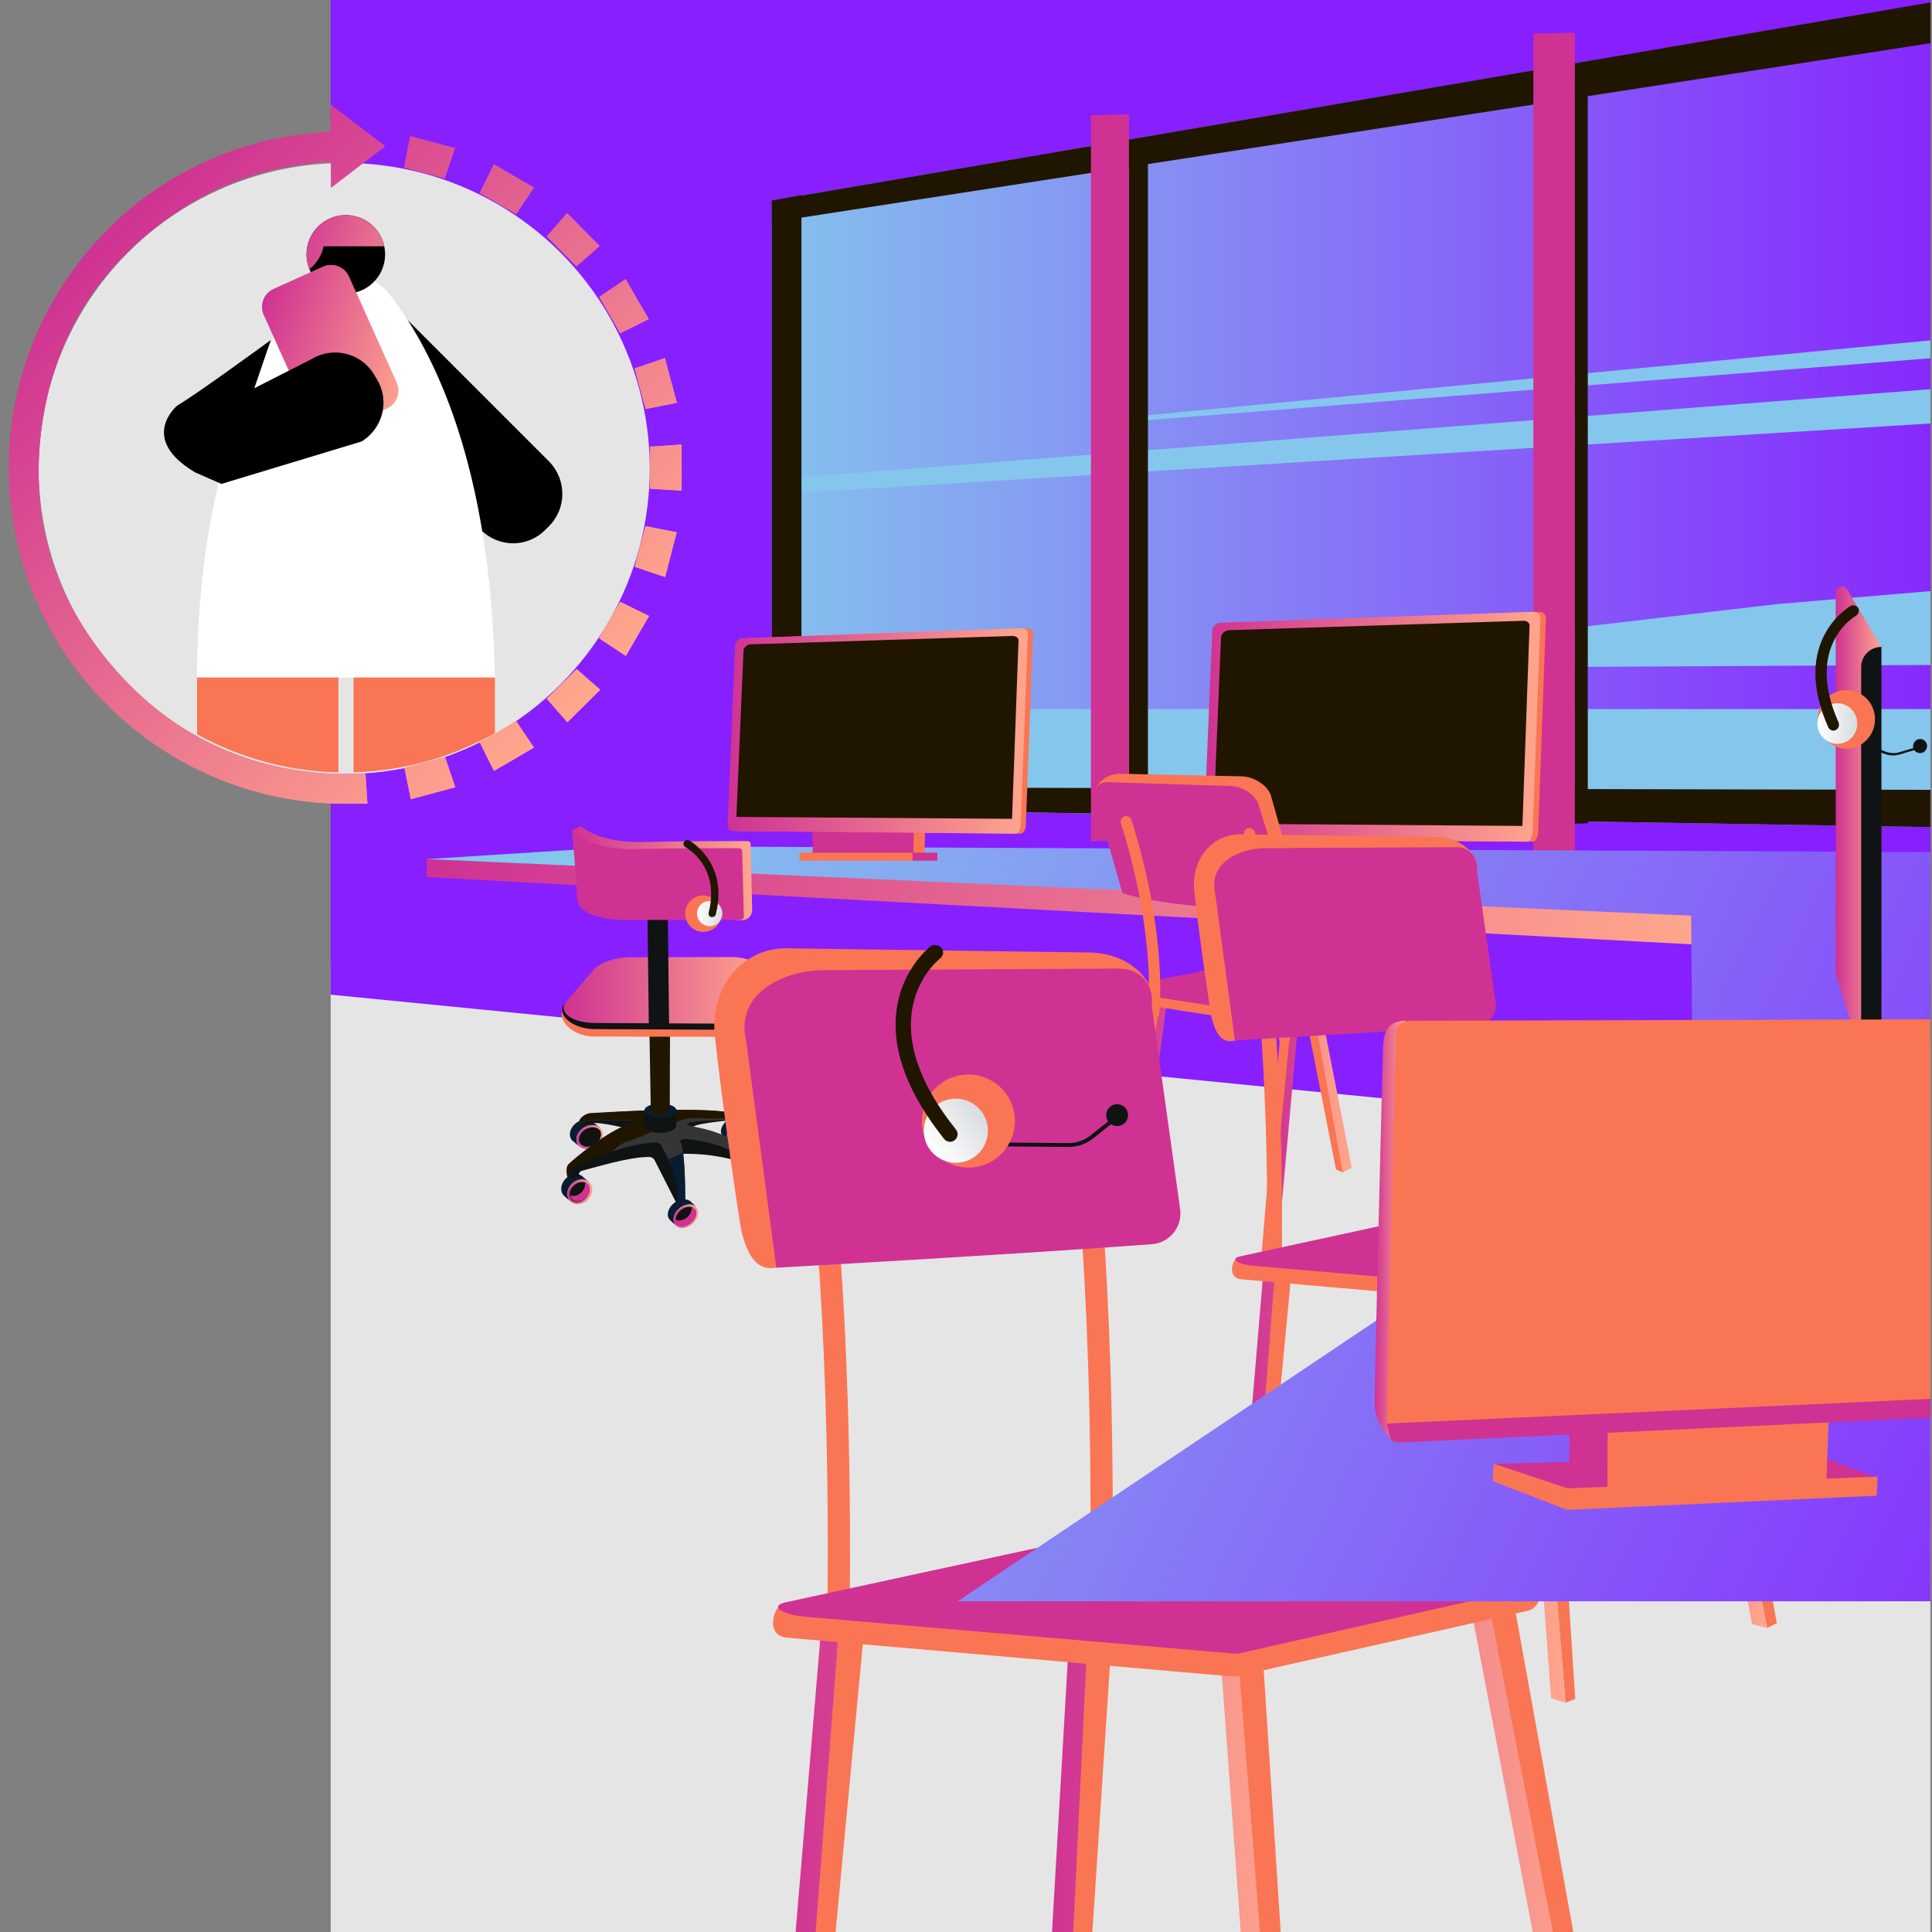 <?xml version="1.0" encoding="utf-8"?>
<!-- Generator: Adobe Illustrator 25.2.0, SVG Export Plug-In . SVG Version: 6.00 Build 0)  -->
<svg version="1.1" id="Layer_1" xmlns="http://www.w3.org/2000/svg" xmlns:xlink="http://www.w3.org/1999/xlink" x="0px" y="0px"
	 viewBox="0 0 600 600" style="enable-background:new 0 0 600 600;" xml:space="preserve">
<rect x="0" y="0" width="600" height="600" fill="#808080" stroke="none"/>
<style type="text/css">
	.st0{clip-path:url(#SVGID_2_);}
	.st1{fill:#E5E5E5;}
	.st2{fill:#871FFF;}
	.st3{fill:url(#SVGID_3_);}
	.st4{fill:#85C6ED;}
	.st5{fill:#201600;}
	.st6{fill:#CF3293;}
	.st7{fill:url(#SVGID_4_);}
	.st8{fill:url(#SVGID_5_);}
	.st9{fill:#FA7554;}
	.st10{fill:url(#SVGID_6_);}
	.st11{fill:url(#SVGID_7_);}
	.st12{fill:#081D32;}
	.st13{fill:url(#SVGID_8_);}
	.st14{fill:url(#SVGID_9_);}
	.st15{enable-background:new    ;}
	.st16{fill:url(#SVGID_10_);}
	.st17{fill:#0F1314;}
	.st18{fill:url(#SVGID_11_);}
	.st19{fill:url(#SVGID_12_);}
	.st20{fill:url(#SVGID_13_);}
	.st21{fill:#353535;}
	.st22{fill:url(#SVGID_14_);}
	.st23{fill:url(#SVGID_15_);}
	.st24{fill:url(#SVGID_16_);}
	.st25{fill:url(#SVGID_17_);}
	.st26{fill:url(#SVGID_18_);}
	.st27{fill:url(#SVGID_19_);}
	.st28{fill:url(#SVGID_20_);}
	.st29{fill:url(#SVGID_21_);}
	.st30{fill:url(#SVGID_22_);}
	.st31{fill:url(#SVGID_23_);}
	.st32{fill:url(#SVGID_24_);}
	.st33{fill:url(#SVGID_25_);}
	.st34{fill:url(#SVGID_26_);}
	.st35{fill:url(#SVGID_27_);}
	.st36{fill:url(#SVGID_28_);}
	.st37{fill:url(#SVGID_29_);}
	.st38{fill:url(#SVGID_30_);}
	.st39{fill:url(#SVGID_31_);}
	.st40{fill:url(#SVGID_32_);}
	.st41{fill:url(#SVGID_33_);}
	.st42{fill:url(#SVGID_34_);}
	.st43{fill:url(#SVGID_35_);}
	.st44{fill:url(#SVGID_36_);}
	.st45{fill:url(#SVGID_37_);}
	.st46{fill:url(#SVGID_38_);}
	.st47{fill:url(#SVGID_39_);}
	.st48{clip-path:url(#SVGID_41_);}
	.st49{fill:#FFFFFF;}
	.st50{fill:url(#SVGID_42_);}
</style>
<g>
	<defs>
		<rect id="SVGID_1_" y="-0.1" width="599.5" height="600.1"/>
	</defs>
	<clipPath id="SVGID_2_">
		<use xlink:href="#SVGID_1_"  style="overflow:visible;"/>
	</clipPath>
	<g class="st0">
		<rect x="102.7" y="299.2" class="st1" width="496.8" height="300.8"/>
		<polygon class="st2" points="102.7,308.9 604.9,358.4 604.9,-0.1 102.7,0 		"/>
		<linearGradient id="SVGID_3_" gradientUnits="userSpaceOnUse" x1="623.139" y1="128.666" x2="226.734" y2="128.666">
			<stop  offset="8.011200e-04" style="stop-color:#871FFF"/>
			<stop  offset="1" style="stop-color:#85C6ED"/>
		</linearGradient>
		<polygon class="st3" points="239.7,251 601.6,256.9 601.6,0.4 239.7,62.3 		"/>
		<polygon class="st4" points="239.7,251 601.6,256.9 601.6,220.2 239.7,220.2 		"/>
		<polygon class="st4" points="248.9,153 601.6,131.4 601.6,120.7 248.9,148.2 		"/>
		<polygon class="st4" points="349.7,131 601.6,111.1 601.6,105.5 349.7,129.6 		"/>
		<polygon class="st4" points="380,207.7 601.6,206.5 601.6,183.4 551.9,187.6 		"/>
		<polygon class="st5" points="239.7,251 601.6,256.9 601.6,245.3 239.7,244.5 		"/>
		<polygon class="st5" points="239.7,69 601.6,13.1 601.6,0.4 239.7,62.3 		"/>
		<polygon class="st6" points="476.2,270 489.1,269.6 489.1,10.2 476.2,10.4 		"/>
		<polygon class="st5" points="489.1,255.8 493.1,255.7 493.1,25.4 489.1,25.5 		"/>
		<polygon class="st5" points="350.6,250.3 356.5,250.1 356.5,45.8 350.6,46.9 		"/>
		<polygon class="st5" points="239.7,247.3 248.9,246.8 248.9,60.6 239.7,62.3 		"/>
		<polygon class="st6" points="338.8,261.3 350.6,261 350.6,35.5 338.8,35.8 		"/>
		<linearGradient id="SVGID_4_" gradientUnits="userSpaceOnUse" x1="132.459" y1="280.022" x2="525.941" y2="280.022">
			<stop  offset="0" style="stop-color:#CF3293"/>
			<stop  offset="0.998" style="stop-color:#FFA68C"/>
		</linearGradient>
		<polygon class="st7" points="132.5,272.4 525.9,293.3 525.9,283.7 132.5,266.8 		"/>
		<linearGradient id="SVGID_5_" gradientUnits="userSpaceOnUse" x1="717.955" y1="440.343" x2="214.335" y2="199.262">
			<stop  offset="8.011200e-04" style="stop-color:#871FFF"/>
			<stop  offset="1" style="stop-color:#85C6ED"/>
		</linearGradient>
		<polygon class="st8" points="132.5,266.8 525.9,284.4 573.4,264.5 195.4,262.8 		"/>
		<g>
			<path class="st9" d="M318.7,195.1l-86.5,3.1c-1.1,0-2.3,1.1-2.3,2.1l-2.3,55c0,0-0.5,2.8,1.9,2.8l87.2,0.8c2,0,1.9-3,1.9-3
				l2.2-59C320.9,195.8,320,195,318.7,195.1z"/>
			<g>
				<path class="st9" d="M286.7,246l-30.3,1.4c-0.4,0-0.7,0.4-0.7,0.7l27.8,18.4l3.6-0.4l0.5-19.6C287.5,246.2,287.2,246,286.7,246z
					"/>
			</g>
			<g>
				<path class="st6" d="M283.1,245.9l-30.2,1.4c-0.4,0-0.7,0.4-0.7,0.7l0.2,17.8l31.2,0.7l0.5-20.1
					C283.9,246.1,283.6,245.9,283.1,245.9z"/>
			</g>
			<linearGradient id="SVGID_6_" gradientUnits="userSpaceOnUse" x1="225.977" y1="226.954" x2="319.24" y2="226.954">
				<stop  offset="0" style="stop-color:#CF3293"/>
				<stop  offset="0.998" style="stop-color:#FFA68C"/>
			</linearGradient>
			<path class="st10" d="M317.1,195.1l-86.5,3.1c-1.1,0-2.3,1.1-2.3,2.1l-2.3,55c0,0-0.5,2.8,1.9,2.8l87.2,0.8c2,0,1.9-3,1.9-3
				l2.2-59C319.3,195.8,318.4,195,317.1,195.1z"/>
			<g>
				<path class="st5" d="M314.4,197.5l-81.3,2.6c-1.1,0-2.2,1-2.2,2l-2.2,51.6l85.6,0.6l2-55.1C316.5,198.2,315.6,197.5,314.4,197.5
					z"/>
			</g>
			<rect x="283.4" y="264.8" class="st6" width="7.7" height="2.5"/>
			<rect x="248.3" y="264.8" class="st9" width="35.1" height="2.5"/>
		</g>
		<g>
			<path class="st9" d="M477.7,190l-96.9,3.4c-1.3,0-2.6,1.2-2.6,2.3l-2.6,61.7c0,0-0.6,3.2,2.2,3.2l97.8,0.8c2.2,0,2.1-3.4,2.1-3.4
				l2.4-66.1C480.1,190.8,479.2,190,477.7,190z"/>
			<g>
				<path class="st9" d="M441.8,247.1l-34,1.6c-0.4,0-0.8,0.4-0.8,0.8l31.1,20.7l4-0.4l0.5-22C442.7,247.3,442.4,247.1,441.8,247.1z
					"/>
			</g>
			<g>
				<path class="st5" d="M437.8,247l-33.9,1.6c-0.4,0-0.8,0.4-0.8,0.8l0.2,20l34.9,0.8l0.5-22.5C438.7,247.3,438.3,247,437.8,247z"
					/>
			</g>
			<linearGradient id="SVGID_7_" gradientUnits="userSpaceOnUse" x1="373.771" y1="225.747" x2="478.323" y2="225.747">
				<stop  offset="0" style="stop-color:#CF3293"/>
				<stop  offset="0.998" style="stop-color:#FFA68C"/>
			</linearGradient>
			<path class="st11" d="M476,190l-96.9,3.4c-1.3,0-2.6,1.2-2.6,2.3l-2.6,61.7c0,0-0.6,3.2,2.2,3.2l97.8,0.8c2.2,0,2.1-3.4,2.1-3.4
				l2.4-66.1C478.4,190.8,477.4,190,476,190z"/>
			<g>
				<path class="st5" d="M472.9,192.8l-91.2,2.9c-1.2,0-2.4,1.1-2.5,2.2l-2.4,57.9l96,0.7l2.2-61.8
					C475.2,193.5,474.3,192.7,472.9,192.8z"/>
			</g>
			<rect x="438.1" y="268.2" class="st12" width="8.6" height="2.8"/>
			<rect x="398.7" y="268.2" class="st9" width="39.4" height="2.8"/>
		</g>
		<g>
			<g>
				<g>
					<path class="st9" d="M399.5,294.4l-36.2,10c-2.9,0.4-5.3,2-5.7,3.8l-9.8,74.8l2,0.9l10.9-73.6c0.2-1,1.7-4.4,3.3-4.3l34.9-10.1
						c1.5,0.1,3,1.1,3.2,2.2l12.8,65.1l2.3,1l-11.4-66C405.4,296.4,402.1,294.6,399.5,294.4z"/>
				</g>
				<g>
					<g>
						<g>
							<linearGradient id="SVGID_8_" gradientUnits="userSpaceOnUse" x1="349.813" y1="339.229" x2="419.893" y2="339.229">
								<stop  offset="0" style="stop-color:#CF3293"/>
								<stop  offset="0.998" style="stop-color:#FFA68C"/>
							</linearGradient>
							<path class="st13" d="M402,294.6l-35.5,10.1c-3.5,0.6-5.4,2-5.9,3.7l-10.8,75.5l2.9-1.1l10-73.9c0.3-1,2.2-2.4,3.7-2.7
								l35.5-10.1c1.5,0.1,3,1.1,3.2,2.2l11.9,65.8l2.8-1.5l-12.6-64.4C407,296.5,404.6,294.9,402,294.6z"/>
						</g>
					</g>
				</g>
			</g>
		</g>
		<g>
			<g>
				<g>
					<path class="st9" d="M438.5,303l-35.2,11.9c-2.9,0.5-5.2,2.3-5.5,4l-6.4,75.1l2,0.7l7.6-73.9c0.2-1,1.5-4.5,3-4.4l34-11.9
						c1.5,0.1,3,1,3.3,2l15.7,64.4l2.3,0.8l-14.3-65.3C444.5,304.7,441.1,303.1,438.5,303z"/>
				</g>
				<g>
					<g>
						<g>
							<linearGradient id="SVGID_9_" gradientUnits="userSpaceOnUse" x1="393.425" y1="348.931" x2="461.88" y2="348.931">
								<stop  offset="0" style="stop-color:#CF3293"/>
								<stop  offset="0.998" style="stop-color:#FFA68C"/>
							</linearGradient>
							<path class="st14" d="M441,303.1L406.4,315c-3.4,0.8-5.2,2.3-5.6,4l-7.3,75.8l2.8-1.3l6.7-74.1c0.2-1,2-2.5,3.5-2.9
								l34.6-11.9c1.5,0.1,3,1,3.3,2l14.8,65.1l2.7-1.6l-15.4-63.6C446,304.7,443.6,303.2,441,303.1z"/>
						</g>
					</g>
				</g>
			</g>
		</g>
		<g>
			<g>
				<g>
					<path class="st9" d="M445.7,306.4l-44-6.4c-0.4-0.1-0.8-0.2-1.2-0.1l-45.3,5.8c-1.9,0.5-1.3,5.8,2.3,6.7L406,320
						c0.4,0.1,0.8,0.2,1.2,0.1l39.1-7.9C448.2,311.6,448,307.1,445.7,306.4z"/>
				</g>
			</g>
			<g>
				<path class="st6" d="M444.2,305.4l-42.8-8.5c-0.4-0.1-0.8-0.2-1.2-0.1l-44.5,8.1c-1.9,0.5-2.4,3.5,1.5,4.5l48.6,7.5
					c0.4,0.1,0.8,0.2,1.2,0.1l39.1-7.9C447.9,308.6,447.7,306,444.2,305.4z"/>
			</g>
		</g>
		<g>
			<g>
				<path class="st9" d="M394.7,247.1c-1-3.2-5.2-5.9-9.1-6l-37.5-0.8c-5-0.1-7.6,3.4-7.9,5.2c-0.1,0.5,4,0.3,4.1,0.9l9.2,31.7
					c0,0,45.4,3.6,47.4,3.9c2,0.3,4-1.4,2.4-5.1C402.8,276,394.7,247.1,394.7,247.1z"/>
			</g>
			<g>
				<g>
					<path class="st6" d="M382.1,244.1l-38-1.2c-2.9-0.1-4.6,2-4,4.7l8.5,29.8c0,0,17.5,5.9,52.2,4.6l-9.9-32
						C390,246.9,386,244.2,382.1,244.1z"/>
				</g>
			</g>
		</g>
		<g>
			<path class="st9" d="M387.5,257.2c-0.9,0.3-1.4,1.3-1.1,2.2c11,34.7,10.8,63,10.8,63.2c0,1,0.8,1.7,1.7,1.8c0,0,0,0,0,0
				c0.9,0,1.7-0.8,1.7-1.7c0-0.3,0.3-29.1-10.9-64.3C389.4,257.5,388.4,257,387.5,257.2z"/>
		</g>
		<g>
			<path class="st9" d="M349.2,253.5c-0.9,0.3-1.4,1.3-1.1,2.2c11.1,35.1,8.5,58.5,8.5,58.8c-0.1,1,0.6,1.8,1.5,1.9
				c0.1,0,0.1,0,0.2,0c0.9,0,1.6-0.6,1.7-1.5c0.1-1,2.7-24.3-8.6-60.2C351.1,253.7,350.2,253.2,349.2,253.5z"/>
		</g>
		<g>
			<g class="st15">
				<path class="st12" d="M177,352.4c0,0.7,0.3,1.3,0.6,1.7c0.2,0.2,2.5,2.1,2.5,2.1c-0.1-0.1-0.2-0.2-0.3-0.2
					c-0.1-0.1-0.2-0.2-0.2-0.3c-0.1-0.1-0.1-0.2-0.2-0.3c-1.8-3.7,3.3-7.3,6.4-5.5c0.1,0.1,0.2,0.2,0.4,0.2c0,0-2.3-1.8-2.4-1.9
					C180.6,346.5,176.8,349.6,177,352.4z"/>
				<g>
					<linearGradient id="SVGID_10_" gradientUnits="userSpaceOnUse" x1="179.076" y1="353.11" x2="187.337" y2="353.11">
						<stop  offset="0" style="stop-color:#CF3293"/>
						<stop  offset="0.998" style="stop-color:#FFA68C"/>
					</linearGradient>
					<path class="st16" d="M184.4,349.4c-1.1-0.1-2.3,0.2-3.4,1c-1.9,1.4-2.5,3.8-1.3,5.3c0.6,0.7,1.4,1.1,2.3,1.2
						c1.1,0.1,2.3-0.2,3.3-0.9c2-1.4,2.6-3.7,1.4-5.3C186.2,349.9,185.4,349.5,184.4,349.4z"/>
					<path class="st17" d="M184.4,350.1c-1-0.1-2,0.2-2.9,0.8c-1.6,1.2-2.2,3.1-1.2,4.3c0.4,0.5,1,0.8,1.8,0.9h0
						c0.9,0.1,2-0.2,2.8-0.8c1.6-1.1,2.2-3.1,1.3-4.3C185.8,350.5,185.1,350.2,184.4,350.1z"/>
					<path class="st17" d="M184.9,350.2c0.4,1.1-0.2,2.6-1.5,3.5c-0.8,0.6-1.8,0.8-2.6,0.7h0c-0.3,0-0.6-0.1-0.9-0.3
						c0.1,0.4,0.2,0.7,0.4,1c0.4,0.5,1,0.8,1.8,0.9h0c0.9,0.1,2-0.2,2.8-0.8c1.6-1.1,2.2-3.1,1.3-4.3
						C185.9,350.7,185.4,350.4,184.9,350.2z"/>
				</g>
			</g>
			<path class="st17" d="M215.3,349.9c1.6-1.3,15.1-2.3,15.1-2.3c-5.2-1.6-39-5.1-49.9,0.2c-0.7,0.3-1.2,1.6,3,1
				c4.3-0.6,18.6,3.6,18.6,3.6l8.6,6c14.3-0.8,26.3,4.9,26.3,4.9s0.8-0.9,0.3-1.6C236.8,361.1,215.3,349.9,215.3,349.9z"/>
			<g class="st15">
				<path class="st12" d="M207.4,377c-0.1,0.7,0.2,1.2,0.4,1.6c0.1,0.2,2.1,2,2.1,2c-0.1-0.1-0.2-0.1-0.2-0.2
					c-0.1-0.1-0.1-0.2-0.2-0.3c-0.1-0.1-0.1-0.2-0.1-0.3c-1.3-3.6,3.8-7.1,6.5-5.3c0.1,0.1,0.2,0.1,0.3,0.2c0,0-1.9-1.7-2-1.8
					C211.2,371.3,207.5,374.3,207.4,377z"/>
				<g>
					<linearGradient id="SVGID_11_" gradientUnits="userSpaceOnUse" x1="209.086" y1="377.68" x2="216.909" y2="377.68">
						<stop  offset="0" style="stop-color:#CF3293"/>
						<stop  offset="0.998" style="stop-color:#FFA68C"/>
					</linearGradient>
					<path class="st18" d="M214.5,374.1c-1-0.1-2.2,0.2-3.2,0.9c-1.9,1.4-2.7,3.6-1.8,5.1c0.4,0.7,1.2,1.1,2,1.2
						c1,0.1,2.1-0.2,3.1-0.9c1.9-1.3,2.8-3.6,1.9-5.1C216.1,374.6,215.4,374.2,214.5,374.1z"/>
					<path class="st17" d="M214.4,374.8c-0.9-0.1-1.9,0.2-2.7,0.8c-1.6,1.1-2.3,3-1.6,4.2c0.3,0.5,0.9,0.8,1.5,0.9h0
						c0.9,0.1,1.8-0.2,2.7-0.8c1.6-1.1,2.4-3,1.6-4.2C215.6,375.2,215.1,374.9,214.4,374.8z"/>
					<path class="st6" d="M214.8,374.9c0.2,1.1-0.5,2.5-1.7,3.4c-0.8,0.5-1.7,0.8-2.5,0.7h0c-0.3,0-0.6-0.1-0.8-0.2
						c0,0.4,0.1,0.7,0.3,1c0.3,0.5,0.9,0.8,1.5,0.9h0c0.9,0.1,1.8-0.2,2.7-0.8c1.6-1.1,2.4-3,1.6-4.2
						C215.7,375.3,215.3,375,214.8,374.9z"/>
				</g>
			</g>
			<g class="st15">
				<path class="st12" d="M223.9,351.1c-0.1,0.7,0.2,1.2,0.4,1.6c0.1,0.2,2.2,2,2.2,2l0,0l0,0c-0.1-0.1-0.2-0.1-0.2-0.2
					c-0.1-0.1-0.1-0.2-0.2-0.3c-0.1-0.1-0.1-0.2-0.1-0.3c-1.3-3.6,4.3-7.1,7.1-5.3c0.1,0.1,0.2,0.2,0.3,0.2c0,0-2-1.7-2.1-1.8
					C228.3,345.3,224.2,348.3,223.9,351.1z"/>
				<g>
					<linearGradient id="SVGID_12_" gradientUnits="userSpaceOnUse" x1="225.715" y1="351.73" x2="234.113" y2="351.73">
						<stop  offset="0" style="stop-color:#CF3293"/>
						<stop  offset="0.998" style="stop-color:#FFA68C"/>
					</linearGradient>
					<path class="st19" d="M231.6,348.1c-1.1-0.1-2.3,0.2-3.5,0.9c-2.1,1.4-3,3.7-2.1,5.1c0.4,0.7,1.2,1.1,2.1,1.2
						c1,0.1,2.3-0.2,3.4-0.9c2.1-1.3,3.1-3.6,2.2-5.1C233.3,348.6,232.6,348.2,231.6,348.1z"/>
					<path class="st17" d="M231.5,348.8c-0.9-0.1-2,0.2-2.9,0.8c-1.8,1.1-2.6,3-1.8,4.2c0.3,0.5,0.9,0.8,1.6,0.9h0
						c0.9,0.1,2-0.2,2.9-0.8c1.8-1.1,2.6-3,1.9-4.2C232.8,349.2,232.2,348.9,231.5,348.8z"/>
					<path class="st17" d="M232,348.9c0.2,1.1-0.6,2.5-2,3.4c-0.9,0.5-1.9,0.8-2.7,0.7h0c-0.3,0-0.6-0.1-0.9-0.3
						c0,0.4,0.1,0.7,0.3,1c0.3,0.5,0.9,0.8,1.6,0.9h0c0.9,0.1,2-0.2,2.9-0.8c1.8-1.1,2.6-3,1.9-4.2
						C232.9,349.3,232.5,349.1,232,348.9z"/>
				</g>
			</g>
			<g class="st15">
				<path class="st12" d="M236.4,362.6c-0.1,0.1-2.7,1.4-2.7,1.4c0.1-0.1,0.3-0.1,0.4-0.2c3.4-1.2,7.4,3.4,4.7,7
					c-0.1,0.1-0.2,0.2-0.2,0.2c-0.1,0.1-0.2,0.2-0.3,0.2c-0.1,0.1-0.2,0.1-0.3,0.2c0,0,2.7-1.4,2.9-1.6c0.4-0.3,0.8-0.9,1-1.6
					C242.7,365.4,239.9,361.4,236.4,362.6z"/>
				<g>
					<linearGradient id="SVGID_13_" gradientUnits="userSpaceOnUse" x1="232.017" y1="367.754" x2="239.673" y2="367.754">
						<stop  offset="0" style="stop-color:#CF3293"/>
						<stop  offset="0.998" style="stop-color:#FFA68C"/>
					</linearGradient>
					<path class="st20" d="M235.6,363.7c-0.9-0.1-1.8,0.2-2.5,0.8c-1.5,1.4-1.4,4,0.1,5.8c0.8,1,1.9,1.5,2.9,1.6
						c0.9,0.1,1.8-0.2,2.5-0.8c1.5-1.3,1.5-3.9,0-5.8C237.8,364.3,236.7,363.8,235.6,363.7z"/>
					<path class="st17" d="M235.5,364.4c-0.7-0.1-1.4,0.1-1.9,0.6c-1.2,1.1-1.1,3.2,0.2,4.7c0.7,0.8,1.6,1.3,2.5,1.4h0
						c0.7,0.1,1.4-0.1,1.9-0.6c1.2-1,1.1-3.2-0.1-4.7C237.3,365,236.4,364.5,235.5,364.4z"/>
					<path class="st6" d="M237.8,369.6L237.8,369.6c-0.8-0.1-1.7-0.6-2.3-1.3c-1-1.2-1.2-2.8-0.6-3.9c-0.5,0-1,0.2-1.4,0.6
						c-1.2,1.1-1.1,3.2,0.2,4.7c0.7,0.8,1.6,1.3,2.5,1.4h0c0.7,0.1,1.4-0.1,1.9-0.6c0.3-0.3,0.5-0.6,0.7-1
						C238.5,369.6,238.2,369.7,237.8,369.6z"/>
				</g>
			</g>
			<path class="st21" d="M216.5,350.1c-11.6-2.2,13.8-2.4,13.8-2.4s-2.2-2-4.2-2.3c-6.8-1-21.2-0.9-42.9,0.4c-1,0.1-3.3,1.2-3.3,2.8
				c0,0.7,2.6-0.6,3.7-0.6c2.3,0.1,8.7-0.2,13,0.1c0.4,0,0.4,0.5,0.1,0.6c-7.9,2.2-19,11.8-20.1,12.9c-1.2,1.2-0.3,4.3-0.3,4.3
				l0.7,0.4c0-5.9,22.7-7.1,28.9-7.6c0.2,0,0.5,0,0.7-0.1c1.7,5.1,4.2,10.6,3.5,15.3c0,0,1.5-0.5,2.7-0.3c0,0,0.1-16.2-1.4-18.7
				c-1.5-2.6,9.1-0.2,13,1.3c3.9,1.5,12.6,6,12.6,6l-0.3,1.2l1.4-0.8l0.3-1.2C238.5,361.4,230.1,352.7,216.5,350.1z"/>
			<path class="st5" d="M231.9,356.3c-0.8,0.5-1.8,0.8-3.1,0.7c-0.9-0.1-1.8-0.1-2.7-0.1c4.3,1.8,11,5.3,11,5.3l-0.3,1.2l1.4-0.8
				l0.3-1.2C238.5,361.4,236.2,359,231.9,356.3z"/>
			<path class="st5" d="M183.2,345.7c-1,0.1-3.3,1.2-3.3,2.8c0,0.7,2.6-0.6,3.7-0.6c2.3,0.1,8.7-0.2,13,0.1c0.4,0,0.4,0.5,0.1,0.6
				c-7.9,2.2-19,11.8-20.1,12.9c-1.2,1.2-0.3,4.3-0.3,4.3l0.7,0.4c0-3.2,4-6.2,12.2-6.8c1.3-2.8,3.7-4.4,6.7-5.3
				c3.1-1,5.9-2.4,9-3.6c3.7-1.4,6.7-3.2,10.7-3.3c2.3,0,4.6,0.3,6.9,0.2c2.3-0.1,4.6-0.3,6.9-0.1c0.2,0,0.3,0,0.5,0.1
				c-0.7-0.6-2.3-1.8-3.9-2C219.3,344.3,204.9,344.4,183.2,345.7z"/>
			<path class="st12" d="M210.4,358.8c-1.1,0.4-2.1,0.9-3.2,1.4c1.6,4.7,3.6,9.5,2.9,13.7c0,0,1.5-0.5,2.7-0.3
				c0,0,0.1-10.3-0.7-15.8C211.6,358.2,211,358.5,210.4,358.8z"/>
			<g>
				<path class="st17" d="M200.2,349.7L200.2,349.7C200.2,349.7,200.2,349.7,200.2,349.7c0,1.2,2.2,2.1,4.9,2.1c2.7,0,4.9-1,4.9-2.1
					c0,0,0,0,0,0h0l0-4.7h-10L200.2,349.7z"/>
				<path class="st12" d="M205.1,342.7c-2.8,0-5,1-5,2.2c0,1.2,2.3,2.2,5,2.2c2.7,0,5-1,5-2.2C210.1,343.7,207.9,342.7,205.1,342.7z
					"/>
			</g>
			<g class="st15">
				<path class="st12" d="M174.3,369.4c0,0.7,0.3,1.3,0.6,1.7c0.1,0.2,2.4,2.1,2.4,2.1c-0.1-0.1-0.2-0.2-0.3-0.2
					c-0.1-0.1-0.2-0.2-0.2-0.3c-0.1-0.1-0.1-0.2-0.2-0.3c-1.8-3.9,3-7.4,5.9-5.6c0.1,0.1,0.2,0.2,0.3,0.2c0,0-2.1-1.8-2.2-1.9
					C177.5,363.4,174.1,366.6,174.3,369.4z"/>
				<g>
					<linearGradient id="SVGID_14_" gradientUnits="userSpaceOnUse" x1="176.205" y1="370.095" x2="183.858" y2="370.095">
						<stop  offset="0" style="stop-color:#CF3293"/>
						<stop  offset="0.998" style="stop-color:#FFA68C"/>
					</linearGradient>
					<path class="st22" d="M181.1,366.3c-1-0.1-2.2,0.2-3.1,1c-1.8,1.4-2.3,3.8-1.2,5.4c0.5,0.7,1.3,1.1,2.2,1.2
						c1,0.1,2.1-0.2,3.1-0.9c1.8-1.4,2.4-3.8,1.3-5.4C182.8,366.8,182,366.4,181.1,366.3z"/>
					<path class="st17" d="M181.1,367.1c-0.9-0.1-1.9,0.2-2.7,0.9c-1.5,1.2-2,3.2-1.1,4.4c0.4,0.5,1,0.8,1.6,0.9h0
						c0.9,0.1,1.8-0.2,2.6-0.8c1.5-1.2,2-3.1,1.2-4.4C182.4,367.5,181.8,367.1,181.1,367.1z"/>
					<path class="st6" d="M181.6,367.1c0.4,1.1-0.2,2.6-1.4,3.5c-0.7,0.6-1.6,0.9-2.4,0.8l0,0c-0.3,0-0.6-0.1-0.8-0.3
						c0,0.4,0.2,0.7,0.4,1.1c0.4,0.5,1,0.8,1.6,0.9h0c0.9,0.1,1.8-0.2,2.6-0.8c1.5-1.2,2-3.1,1.2-4.4
						C182.5,367.6,182.1,367.3,181.6,367.1z"/>
				</g>
			</g>
			<path class="st5" d="M202.1,344.4c0,0.6,0.2,1.1,0.6,1.3c2,1.2,3.8,0.5,4.7,0c0.4-0.2,0.6-0.7,0.6-1.3l0.1-29.8h-6.5L202.1,344.4
				z"/>
			<path class="st17" d="M203.5,354.8c-8.6,0.5-15.5,3.5-25.2,7.4c-0.8,0.3-1.2,1-1.2,1.8l0,2.3c0,0,1.3-1.1,2.7-0.8l0-0.8
				c0-0.5,0.3-0.9,0.9-1.1c3.7-0.9,14.3-4.3,20.9-4.3c0.8,0,1.5,0.5,1.8,1.2l6.8,13.4c0,0,1.9-6.2-4.9-18.3
				C204.9,355,204.2,354.8,203.5,354.8z"/>
		</g>
		<g>
			<path class="st9" d="M225.9,301.9l-30.4,0.1c-4.9,0-9.5,1.5-11.4,3.7l-8.9,7.1c-2.8,3.3,2.1,9.1,9.3,9.1l39.3,0.1
				c6.8,0,12.8-2.8,12.6-6l-0.7-9.9C235.4,303.7,231.3,301.9,225.9,301.9z"/>
			<path class="st17" d="M226.3,299.2l-30.6,0.1c-4.9,0-9.5,1.6-11.5,3.8l-8.8,8.5c-2.8,3.3,2,7.9,9.3,8l39.5,0.2
				c6.8,0,12.9-2.8,12.6-6l-0.7-10C235.9,301.1,231.8,299.2,226.3,299.2z"/>
			<linearGradient id="SVGID_15_" gradientUnits="userSpaceOnUse" x1="175.027" y1="307.505" x2="237.184" y2="307.505">
				<stop  offset="0" style="stop-color:#CF3293"/>
				<stop  offset="0.998" style="stop-color:#FFA68C"/>
			</linearGradient>
			<path class="st23" d="M226.6,297.2l-30.7,0.1c-4.9,0-9.6,1.6-11.5,3.8l-8.5,9.9c-2.9,3.3,1.7,6.7,9,6.7l39.6,0.2
				c6.8,0,12.9-2.9,12.7-6.1l-0.7-10.1C236.3,299.1,232.1,297.2,226.6,297.2z"/>
		</g>
		<polygon class="st17" points="200.9,268.9 201.5,318.9 207.8,318.9 207.2,268.9 		"/>
		<g>
			<linearGradient id="SVGID_16_" gradientUnits="userSpaceOnUse" x1="177.612" y1="271.13" x2="233.686" y2="271.13">
				<stop  offset="0" style="stop-color:#CF3293"/>
				<stop  offset="0.998" style="stop-color:#FFA68C"/>
			</linearGradient>
			<path class="st24" d="M231.9,261.2c-4.4,0-20,0-32.1,0.3c-14.3,0.3-19.4-5-19.4-5l-2.8,1.3l22.5,25.7l29.6,2.3
				c3.1,0.1,3.9-1.9,3.9-3.3l-0.5-20.4C233.2,261.6,232.6,261.2,231.9,261.2z"/>
			<path class="st6" d="M229.3,263.4c-4.4,0-20,0-32.1,0.3c-14.3,0.3-19.6-5.9-19.6-5.9s1.5,15.3,1.6,21c0.2,7.9,18.2,6.9,18.2,6.9
				l32.3,0c0.7,0,1.3-0.5,1.3-1l-0.5-20.4C230.5,263.8,230,263.4,229.3,263.4z"/>
		</g>
		<g>
			<path class="st9" d="M215.9,278.7c-2.8,1.4-3.9,4.8-2.5,7.6c1.4,2.8,4.8,3.9,7.6,2.5c2.8-1.4,3.9-4.8,2.5-7.6
				C222.1,278.4,218.7,277.3,215.9,278.7z"/>
			<linearGradient id="SVGID_17_" gradientUnits="userSpaceOnUse" x1="216.445" y1="283.721" x2="224.273" y2="283.721">
				<stop  offset="2.700000e-07" style="stop-color:#FFFFFF"/>
				<stop  offset="1" style="stop-color:#D8DCDF"/>
			</linearGradient>
			<path class="st25" d="M218.6,280.2c-1.9,1-2.7,3.3-1.7,5.3c1,1.9,3.3,2.7,5.3,1.7c1.9-1,2.7-3.3,1.7-5.3
				C222.9,280,220.5,279.3,218.6,280.2z"/>
			<g>
				<path class="st5" d="M214,261c-0.6-0.3-1.3-0.1-1.6,0.5c-0.3,0.6-0.1,1.3,0.5,1.6c0.4,0.2,10.8,6.1,7.2,20.3
					c-0.2,0.6,0.2,1.3,0.8,1.4c0.1,0,0.2,0,0.3,0c0.5,0,1-0.3,1.1-0.9C226.4,267.9,214.1,261,214,261z"/>
			</g>
		</g>
		<g>
			<g>
				<path class="st9" d="M391.1,293c-1.3,0.2-2.1,1.4-1.9,2.6c0,0.3,4.9,33,4.3,93.9c0,1.3,1,2.3,2.3,2.3c0,0,0,0,0,0
					c1.3,0,2.3-1,2.3-2.3c0.6-61.3-4.3-94.4-4.4-94.7C393.6,293.7,392.4,292.8,391.1,293z"/>
			</g>
			<g>
				<path class="st9" d="M443.9,286.7c-1.3,0.2-2.1,1.4-1.9,2.6c0,0.3,4.9,33,4.3,93.9c0,1.3,1,2.3,2.3,2.3c0,0,0,0,0,0
					c1.3,0,2.3-1,2.3-2.3c0.6-61.3-4.3-94.4-4.4-94.7C446.3,287.4,445.1,286.5,443.9,286.7z"/>
			</g>
			<g>
				<g>
					<g>
						<path class="st9" d="M452.4,268.7c0.1-0.9,6.1-0.5,5.9-1.3c-0.7-2.9-5-7.4-12.4-7.5c0,0-60.9-0.8-61.3-0.8
							c-9,0.4-14.7,8.6-13.7,17.6c1.5,14.4,5,37.6,5.3,39c1.3,5.4,3.3,8.4,7.1,7.5c3-0.7,52.3-4.3,70.6-5.7c3.6-0.3,6.3-3.6,5.7-7.2
							L452.4,268.7z"/>
					</g>
				</g>
				<g>
					<g>
						<path class="st6" d="M458.7,270.6c0.5-4.2-2.3-7.6-6.5-7.5l-59.6,0.3c-7.1,0.1-17.5,4.2-15.2,14.1l6.1,45.6
							c41.3-2.3,64.9-4,75.3-4.7c3.6-0.3,6.2-3.5,5.7-7L458.7,270.6z"/>
					</g>
				</g>
			</g>
			<g>
				<g>
					<g>
						<g>
							<path class="st9" d="M521,383.7l-66.3-6.2c-4.3,0.7-8.9,2.6-9.3,5.3l-4.5,110.9l3.5-1.6l7.2-109.9c0.2-1.6,1.8-2.1,4.3-2.6
								l64.2,6.5c2.5-0.4,5.4,4.5,5.9,6l22.8,113.5l3-1.5l-20.9-115.6C530.1,386.1,525.9,383.9,521,383.7z"/>
						</g>
						<g>
							<linearGradient id="SVGID_18_" gradientUnits="userSpaceOnUse" x1="436.546" y1="441.339" x2="548.784" y2="441.339">
								<stop  offset="0" style="stop-color:#CF3293"/>
								<stop  offset="0.998" style="stop-color:#FFA68C"/>
							</linearGradient>
							<path class="st26" d="M515.8,384.5l-64.5-7.5c-4.3,0.7-8.1,3.5-8.5,6.2L436.5,492l4.5,1.7l5.4-110.7c0.2-1.6,2.6-3.3,5.1-3.7
								l64.4,7.5c2.7,0.2,5.9,2.1,6.5,3.5l21.7,114.1l4.6,1.2L526,389.3C525,386.9,521.7,385,515.8,384.5z"/>
						</g>
					</g>
				</g>
				<g>
					<g>
						<g>
							<path class="st9" d="M471.3,395l-66.1-5.7c-4.3,0.5-9.7,3.2-10.3,6l-8,116.2l3.2-0.6l11-116c0.3-1.6,2.7-3.2,5.2-3.5l64.1,6
								c2.5-0.3,5.1,4.8,5.5,6.3l10.3,125.1l3-1.2l-8.2-127.2C480.2,397.8,476.2,395.4,471.3,395z"/>
						</g>
						<g>
							<linearGradient id="SVGID_19_" gradientUnits="userSpaceOnUse" x1="382.638" y1="459.262" x2="486.096" y2="459.262">
								<stop  offset="0" style="stop-color:#CF3293"/>
								<stop  offset="0.998" style="stop-color:#FFA68C"/>
							</linearGradient>
							<path class="st27" d="M466.1,395.6l-65.1-5.8c-4.3,0.5-8.2,3.1-8.7,5.8l-9.7,115.1l4.4,0.8l8.9-116c0.3-1.6,2.7-3.2,5.2-3.5
								l65.1,5.8c2.6,0.4,5.7,2.3,6.2,3.9l9.3,125.7l4.4,1.4L476,400.9C475.1,398.4,471.9,396.4,466.1,395.6z"/>
						</g>
					</g>
				</g>
			</g>
			<g>
				<g>
					<path class="st9" d="M533,384.3l-81.7-6.9c-0.8-0.1-1.4,0-1.8,0.1l-65,12.9c-1.9,0.8-3.5,6.5,1,6.9l88.9,7.8
						c0.8,0.1,1.4,0,1.8-0.1l57.9-13.1C537.6,390.9,537.5,384.7,533,384.3z"/>
				</g>
			</g>
			<g>
				<path class="st6" d="M532.5,383.9l-76.6-8.8c-0.8-0.1-1.4,0-1.8,0.1l-68.6,14.9c-4,0.8-0.8,2.6,3.7,3l85.7,7.4
					c0.8,0.1,1.4,0,1.8-0.1l58-13.1C536.6,386.6,537,384.3,532.5,383.9z"/>
			</g>
		</g>
		<g>
			<g>
				<path class="st9" d="M253.2,347.3c-1.9,0.3-3.2,2.1-2.9,4c0.1,0.5,7.6,51.2,6.7,145.4c0,1.9,1.5,3.5,3.4,3.5c0,0,0,0,0,0
					c1.9,0,3.5-1.5,3.5-3.4c0.9-94.9-6.7-146.1-6.7-146.6C256.8,348.3,255.1,347,253.2,347.3z"/>
			</g>
			<g>
				<path class="st9" d="M334.8,337.5c-1.9,0.3-3.2,2.1-2.9,4c0.1,0.5,7.6,51.2,6.7,145.4c0,1.9,1.5,3.5,3.4,3.5c0,0,0,0,0,0
					c1.9,0,3.5-1.5,3.5-3.4c0.9-94.9-6.7-146.1-6.7-146.6C338.5,338.5,336.7,337.2,334.8,337.5z"/>
			</g>
			<g>
				<g>
					<g>
						<path class="st9" d="M348.1,309.5c0.2-1.5,9.4-0.8,9.2-2.1c-1-4.5-7.7-11.5-19.2-11.6c0,0-94.4-1.3-94.8-1.3
							c-14,0.6-22.8,13.3-21.3,27.2c2.4,22.2,7.7,58.2,8.2,60.3c1.9,8.3,5.2,13,11.1,11.6c4.7-1.1,80.9-6.7,109.2-8.8
							c5.6-0.4,9.7-5.6,8.8-11.2L348.1,309.5z"/>
					</g>
				</g>
				<g>
					<path class="st6" d="M357.7,312.4c0.8-6.5-3.6-11.7-10.1-11.6l-92.3,0.5c-11,0.1-27.1,6.6-23.6,21.8l9.4,70.6
						c64-3.6,100.4-6.1,116.6-7.3c5.5-0.4,9.6-5.4,8.8-10.9L357.7,312.4z"/>
				</g>
			</g>
			<g>
				<g>
					<g>
						<g>
							<path class="st9" d="M454.2,487.6L351.6,478c-6.6,1.1-13.7,4-14.4,8.2l-7,171.7l5.4-2.5l11.2-170.2c0.4-2.5,2.8-3.3,6.7-3.9
								l99.4,10.1c3.9-0.6,8.4,7,9.2,9.3l35.2,175.8l4.7-2.3l-32.3-178.9C468.3,491.3,461.8,487.9,454.2,487.6z"/>
						</g>
						<g>
							<linearGradient id="SVGID_20_" gradientUnits="userSpaceOnUse" x1="323.49" y1="576.79" x2="497.247" y2="576.79">
								<stop  offset="0" style="stop-color:#CF3293"/>
								<stop  offset="0.998" style="stop-color:#FFA68C"/>
							</linearGradient>
							<path class="st28" d="M446.2,488.8l-99.8-11.7c-6.6,1.1-12.5,5.4-13.1,9.6l-9.8,168.4l7,2.6l8.3-171.4c0.4-2.5,4-5.1,7.8-5.7
								l99.8,11.7c4.1,0.4,9.2,3.2,10.1,5.5l33.7,176.7l7,1.9L462,496.3C460.4,492.5,455.2,489.6,446.2,488.8z"/>
						</g>
					</g>
				</g>
				<g>
					<g>
						<g>
							<path class="st9" d="M377.3,505.1l-102.4-8.9c-6.6,0.7-15.1,5-16,9.2l-12.4,180l5-0.9l17-179.6c0.5-2.5,4.2-4.9,8.1-5.4
								l99.2,9.2c3.9-0.4,7.9,7.4,8.5,9.7l15.9,193.7l4.7-1.9l-12.8-196.9C391.1,509.4,384.8,505.7,377.3,505.1z"/>
						</g>
						<g>
							<linearGradient id="SVGID_21_" gradientUnits="userSpaceOnUse" x1="240.033" y1="604.537" x2="400.198" y2="604.537">
								<stop  offset="0" style="stop-color:#CF3293"/>
								<stop  offset="0.998" style="stop-color:#FFA68C"/>
							</linearGradient>
							<path class="st29" d="M369.3,505.9l-100.8-9c-6.6,0.7-12.7,4.8-13.5,9l-15,178.3l6.8,1.2l13.7-179.6c0.5-2.5,4.2-4.9,8.1-5.4
								l100.8,9c4.1,0.6,8.9,3.6,9.7,6L393.4,710l6.8,2.2l-15.7-198C383.2,510.3,378.2,507.2,369.3,505.9z"/>
						</g>
					</g>
				</g>
			</g>
			<g>
				<g>
					<path class="st9" d="M472.8,488.5l-126.5-10.7c-1.3-0.1-2.2,0-2.8,0.2L243,498c-2.9,1.2-5.4,10.1,1.5,10.6l137.7,12
						c1.3,0.1,2.2,0,2.7-0.2l89.7-20.2C480,498.7,479.7,489.1,472.8,488.5z"/>
				</g>
			</g>
			<g>
				<path class="st6" d="M472.1,487.9l-118.6-13.6c-1.3-0.1-2.2,0-2.8,0.2l-106.2,23c-6.3,1.2-1.2,4.1,5.7,4.6l132.7,11.4
					c1.3,0.1,2.2,0,2.7-0.2l89.7-20.3C478.4,492,478.9,488.5,472.1,487.9z"/>
			</g>
		</g>
		<linearGradient id="SVGID_22_" gradientUnits="userSpaceOnUse" x1="702.24" y1="473.173" x2="198.619" y2="232.092">
			<stop  offset="8.011200e-04" style="stop-color:#871FFF"/>
			<stop  offset="1" style="stop-color:#85C6ED"/>
		</linearGradient>
		<polygon class="st30" points="572.7,264.5 525.2,284.4 525.7,344.2 297.4,497.3 761.5,497.3 723,265.1 		"/>
		<g>
			<linearGradient id="SVGID_23_" gradientUnits="userSpaceOnUse" x1="570.08" y1="255.068" x2="584.275" y2="255.068">
				<stop  offset="0" style="stop-color:#CF3293"/>
				<stop  offset="0.998" style="stop-color:#FFA68C"/>
			</linearGradient>
			<path class="st31" d="M570.1,184v118.5l8.1,25.6l6.1-127.1L573.6,183C572.6,181.4,570.1,182.1,570.1,184z"/>
			<path class="st17" d="M578,207.2v119.1c0,3.5,2.8,6.3,6.3,6.3V200.9C580.8,200.9,578,203.7,578,207.2z"/>
		</g>
		<g>
			<g>
				<polygon class="st6" points="463.9,454.6 486.7,462.2 582.5,458.7 564.5,452 				"/>
			</g>
			<g>
				<polygon class="st6" points="487.3,463.6 549,459.9 550.1,427.9 487.5,427.9 				"/>
			</g>
			<g>
				<polygon class="st9" points="499.2,463.6 567.2,459.8 568.4,427.9 499.3,427.9 				"/>
			</g>
			<g>
				<polygon class="st9" points="486.7,468.9 582.8,464.5 583.1,458.6 486.7,462.2 				"/>
			</g>
			<g>
				<polygon class="st9" points="463.6,460 486.7,468.9 486.7,462.2 463.9,454.6 				"/>
			</g>
			<g>
				<linearGradient id="SVGID_24_" gradientUnits="userSpaceOnUse" x1="426.931" y1="381.977" x2="436.582" y2="381.977">
					<stop  offset="0" style="stop-color:#CF3293"/>
					<stop  offset="0.998" style="stop-color:#FFA68C"/>
				</linearGradient>
				<path class="st32" d="M429.5,325.3c-0.7,26.4-2.6,105.3-2.6,110.6c0,6.4,5.1,11,5.1,11l4.6-129.9
					C431,317,429.7,320.4,429.5,325.3z"/>
			</g>
			<g>
				<path class="st9" d="M628.4,316.5L438.2,317c-2.7,0-4.6,1.6-4.7,3.9l-2.8,121.3l198.3-9l4.3-112.2
					C633.4,318.6,631,316.5,628.4,316.5z"/>
			</g>
			<g>
				<path class="st9" d="M624.2,323L444,323.6c-2.6,0-4.4,1.5-4.4,3.7l-2.7,114.8l188-8.8l3.9-106.1C628.9,325,626.6,323,624.2,323z
					"/>
			</g>
			<g>
				<path class="st6" d="M629,433.1l-198.3,9l1,4.2c0.3,1,1.4,1.7,2.6,1.7l194.4-9.1c0.5,0,0.9-0.4,0.8-0.9L629,433.1z"/>
			</g>
		</g>
		<g>
			<g>
				<g>
					<path class="st17" d="M594.9,232.1l-5,1.5c-1.5,0.5-3.2,0.3-4.7-0.3l-13.6-5.9c-0.2-0.1-0.4,0-0.5,0.2c-0.1,0.2,0,0.4,0.2,0.5
						l13.6,5.9c1,0.4,2,0.6,3,0.6c0.7,0,1.4-0.1,2.1-0.3l5-1.5c0.2-0.1,0.3-0.3,0.3-0.5C595.3,232.1,595.1,232,594.9,232.1z"/>
				</g>
				<path class="st17" d="M595.7,229.6c-1.1,0.3-1.8,1.6-1.5,2.7c0.3,1.2,1.5,1.8,2.7,1.5c1.1-0.3,1.8-1.6,1.5-2.7
					C598,229.9,596.8,229.2,595.7,229.6z"/>
			</g>
			<path class="st9" d="M573.4,214.3c-4.9,0-8.9,4.1-8.9,9.1c0,5,4,9.1,8.9,9.1c4.9,0,8.9-4.1,8.9-9.1
				C582.3,218.3,578.3,214.3,573.4,214.3z"/>
			<linearGradient id="SVGID_25_" gradientUnits="userSpaceOnUse" x1="564.448" y1="224.697" x2="576.754" y2="224.697">
				<stop  offset="2.700000e-07" style="stop-color:#FFFFFF"/>
				<stop  offset="1" style="stop-color:#D8DCDF"/>
			</linearGradient>
			<path class="st33" d="M570.6,218.4c-3.4,0-6.2,2.8-6.2,6.3c0,3.5,2.8,6.3,6.2,6.3c3.4,0,6.2-2.8,6.2-6.3
				C576.8,221.2,574,218.4,570.6,218.4z"/>
			<g>
				<path class="st5" d="M574.7,188.2c-0.2,0.1-18.9,10.8-6.9,37.7c0.3,0.6,0.9,1,1.6,1c0.2,0,0.5,0,0.7-0.2
					c0.9-0.4,1.2-1.4,0.9-2.3c-10.6-23.8,4.8-32.8,5.4-33.2c0.8-0.5,1.1-1.5,0.7-2.4C576.6,188.1,575.5,187.7,574.7,188.2z"/>
			</g>
		</g>
		<g>
			<g>
				<g>
					<path class="st17" d="M345,347.6l-6.3,5c-2,1.6-4.4,2.4-6.9,2.4l-23.1-0.2c-0.3,0-0.6,0.3-0.6,0.6c0,0.3,0.3,0.6,0.6,0.6
						l23.1,0.2c2.8,0,5.5-0.9,7.6-2.6l6.3-5c0.2-0.2,0.3-0.6,0.1-0.8S345.3,347.4,345,347.6z"/>
				</g>
				
					<ellipse transform="matrix(0.672 -0.741 0.741 0.672 -142.656 370.646)" class="st17" cx="346.8" cy="346.2" rx="3.4" ry="3.4"/>
			</g>
			<path class="st9" d="M297.8,334c-7.8,1.6-12.8,9.3-11.2,17.1c1.6,7.8,9.3,12.8,17.1,11.2c7.8-1.6,12.8-9.3,11.2-17.1
				C313.3,337.4,305.6,332.4,297.8,334z"/>
			
				<linearGradient id="SVGID_26_" gradientUnits="userSpaceOnUse" x1="413.954" y1="276.44" x2="433.84" y2="276.44" gradientTransform="matrix(0.781 -0.625 0.625 0.781 -206.881 400.119)">
				<stop  offset="2.700000e-07" style="stop-color:#FFFFFF"/>
				<stop  offset="1" style="stop-color:#D8DCDF"/>
			</linearGradient>
			<path class="st34" d="M294.8,341.4c-5.4,1.1-8.8,6.4-7.7,11.8c1.1,5.4,6.4,8.8,11.8,7.7c5.4-1.1,8.8-6.4,7.7-11.8
				C305.4,343.7,300.2,340.3,294.8,341.4z"/>
			<g>
				<path class="st5" d="M289,293.9c-0.4,0.3-9,7-10.6,20.1c-1.5,12.2,3.5,25.5,14.8,39.7c0.8,1,2.3,1.2,3.3,0.4
					c1-0.8,1.2-2.3,0.4-3.3c-10.5-13.1-15.1-25.2-13.8-36.1c1.3-11.1,8.7-16.9,8.9-17.1c1-0.7,1.2-2.2,0.4-3.2
					C291.5,293.4,290,293.2,289,293.9z"/>
			</g>
		</g>
		<circle class="st1" cx="106.9" cy="145.5" r="94.9"/>
		<g id="_x39_2a0Ij_1_">
			<g>
				<linearGradient id="SVGID_27_" gradientUnits="userSpaceOnUse" x1="33.105" y1="70.997" x2="179.62" y2="217.512">
					<stop  offset="0" style="stop-color:#CF3293"/>
					<stop  offset="0.998" style="stop-color:#FFA68C"/>
				</linearGradient>
				<path class="st35" d="M102.7,32.5c0,2.6,0,4.8,0,7c0,1.1-0.3,1.4-1.4,1.5c-4.4,0.4-8.9,0.8-13.3,1.6
					c-56.3,10.5-93.7,64.6-83.6,121c8.9,50.1,53.2,86.6,104,86c1.9,0,3.7,0,5.7,0c-0.2-3.4-0.4-6.3-0.6-9.3
					c-30.7,1.2-56.8-8.9-77.2-31.8c-20.4-22.9-28-49.9-22.7-80.1c4.7-26.6,18.8-47.4,41.2-62.5c14.4-9.7,30.4-14.8,48-15.7
					c0,2.8,0,5.3,0,8.1c5.7-4.4,11.2-8.6,16.8-12.9C114,41.2,108.5,37,102.7,32.5z M153.4,239.4c4.2-2.4,8.3-4.8,12.4-7.2
					c-2-3-3.8-5.6-5.5-8.2c-3.8,2.2-7.5,4.4-11.3,6.6C150.4,233.5,151.9,236.3,153.4,239.4z M138.2,235.1c-4.3,1.2-8.4,2.3-12.6,3.4
					c0.6,3.2,1.3,6.3,2,9.7c4.7-1.3,9.2-2.5,13.8-3.7C140.2,241.1,139.2,238.1,138.2,235.1z M138.1,55.4c1-3,2.1-6.1,3.2-9.4
					c-4.7-1.3-9.2-2.5-13.9-3.7c-0.7,3.5-1.3,6.6-1.9,9.7C129.8,53.2,133.8,54.3,138.1,55.4z M197.1,176c3.1,1,6.2,2.1,9.4,3.2
					c1.3-4.8,2.4-9.3,3.6-13.9c-3.5-0.7-6.6-1.3-9.7-1.9C199.3,167.7,198.2,171.7,197.1,176z M192.6,186.9
					c-2.2,3.8-4.4,7.5-6.5,11.3c2.7,1.8,5.4,3.6,8.3,5.5c2.4-4.2,4.8-8.3,7.2-12.4C198.3,189.7,195.4,188.3,192.6,186.9z
					 M197.1,114.4c1.1,4.3,2.2,8.4,3.4,12.6c3.1-0.6,6.3-1.2,9.7-1.9c-1.2-4.7-2.5-9.2-3.7-13.9
					C203.1,112.3,200.1,113.4,197.1,114.4z M186.2,76.4c-3.4-3.5-6.7-6.8-10.1-10.2c-2.3,2.7-4.4,5.1-6.3,7.2
					c3.1,3.2,6.1,6.2,9.2,9.3C181.3,80.8,183.7,78.7,186.2,76.4z M194.3,86.7c-2.9,2-5.6,3.8-8.2,5.5c2.2,3.8,4.4,7.5,6.5,11.3
					c2.9-1.4,5.8-2.9,8.9-4.4C199,94.9,196.7,90.9,194.3,86.7z M186.4,214.2c-2.7-2.4-5.2-4.5-7.3-6.4c-3.2,3.1-6.2,6.2-9.3,9.2
					c2,2.3,4.1,4.7,6.4,7.3C179.6,220.9,183,217.6,186.4,214.2z M201.9,138.7c0,4.5,0,8.7,0,13c1.6,0.1,3.2,0.2,4.8,0.3
					c1.6,0.1,3.2,0.2,5,0.3c0-4.8,0-9.5,0-14.3C208.3,138.3,205.1,138.5,201.9,138.7z M160.3,66.5c1.8-2.7,3.6-5.4,5.5-8.2
					c-4.2-2.4-8.3-4.8-12.4-7.2c-1.6,3.2-3,6-4.4,8.9C152.8,62.1,156.5,64.3,160.3,66.5z"/>
				<linearGradient id="SVGID_28_" gradientUnits="userSpaceOnUse" x1="24.165" y1="79.936" x2="170.68" y2="226.452">
					<stop  offset="0" style="stop-color:#CF3293"/>
					<stop  offset="0.998" style="stop-color:#FFA68C"/>
				</linearGradient>
				<path class="st36" d="M102.7,32.5c5.8,4.4,11.3,8.6,16.9,12.9c-5.6,4.3-11.1,8.5-16.8,12.9c0-2.8,0-5.3,0-8.1
					c-17.6,0.9-33.6,6-48,15.7C32.4,81,18.3,101.8,13.6,128.4c-5.3,30.2,2.3,57.2,22.7,80.1c20.4,22.9,46.5,33,77.2,31.8
					c0.2,3,0.4,5.9,0.6,9.3c-2,0-3.8,0-5.7,0c-50.9,0.6-95.1-35.9-104-86c-10-56.4,27.3-110.6,83.6-121c4.4-0.8,8.8-1.1,13.3-1.6
					c1.1-0.1,1.4-0.5,1.4-1.5C102.6,37.3,102.7,35.1,102.7,32.5z"/>
				<linearGradient id="SVGID_29_" gradientUnits="userSpaceOnUse" x1="14.618" y1="89.483" x2="161.134" y2="235.998">
					<stop  offset="0" style="stop-color:#CF3293"/>
					<stop  offset="0.998" style="stop-color:#FFA68C"/>
				</linearGradient>
				<path class="st37" d="M153.4,239.4c-1.6-3.1-3-6-4.4-8.9c3.8-2.2,7.5-4.3,11.3-6.6c1.8,2.6,3.5,5.3,5.5,8.2
					C161.7,234.6,157.6,237,153.4,239.4z"/>
				<linearGradient id="SVGID_30_" gradientUnits="userSpaceOnUse" x1="-2.354" y1="106.455" x2="144.162" y2="252.97">
					<stop  offset="0" style="stop-color:#CF3293"/>
					<stop  offset="0.998" style="stop-color:#FFA68C"/>
				</linearGradient>
				<path class="st38" d="M138.2,235.1c1,3,2.1,6,3.2,9.4c-4.6,1.2-9.2,2.5-13.8,3.7c-0.7-3.4-1.3-6.5-2-9.7
					C129.7,237.3,133.9,236.2,138.2,235.1z"/>
				<linearGradient id="SVGID_31_" gradientUnits="userSpaceOnUse" x1="94.238" y1="9.863" x2="240.754" y2="156.379">
					<stop  offset="0" style="stop-color:#CF3293"/>
					<stop  offset="0.998" style="stop-color:#FFA68C"/>
				</linearGradient>
				<path class="st39" d="M138.1,55.4c-4.3-1.1-8.3-2.2-12.6-3.4c0.6-3.1,1.2-6.3,1.9-9.7c4.7,1.3,9.2,2.5,13.9,3.7
					C140.2,49.3,139.1,52.4,138.1,55.4z"/>
				<linearGradient id="SVGID_32_" gradientUnits="userSpaceOnUse" x1="68.505" y1="35.596" x2="215.021" y2="182.111">
					<stop  offset="0" style="stop-color:#CF3293"/>
					<stop  offset="0.998" style="stop-color:#FFA68C"/>
				</linearGradient>
				<path class="st40" d="M197.1,176c1.1-4.3,2.2-8.4,3.4-12.6c3.1,0.6,6.2,1.2,9.7,1.9c-1.2,4.6-2.4,9.1-3.6,13.9
					C203.2,178.1,200.1,177.1,197.1,176z"/>
				<linearGradient id="SVGID_33_" gradientUnits="userSpaceOnUse" x1="51.531" y1="52.57" x2="198.047" y2="199.085">
					<stop  offset="0" style="stop-color:#CF3293"/>
					<stop  offset="0.998" style="stop-color:#FFA68C"/>
				</linearGradient>
				<path class="st41" d="M192.6,186.9c2.8,1.4,5.7,2.8,8.9,4.4c-2.4,4.2-4.8,8.3-7.2,12.4c-2.9-1.9-5.6-3.7-8.3-5.5
					C188.2,194.5,190.3,190.8,192.6,186.9z"/>
				<linearGradient id="SVGID_34_" gradientUnits="userSpaceOnUse" x1="94.212" y1="9.889" x2="240.727" y2="156.405">
					<stop  offset="0" style="stop-color:#CF3293"/>
					<stop  offset="0.998" style="stop-color:#FFA68C"/>
				</linearGradient>
				<path class="st42" d="M197.1,114.4c3.1-1,6.1-2.1,9.4-3.2c1.2,4.7,2.5,9.2,3.7,13.9c-3.4,0.7-6.6,1.3-9.7,1.9
					C199.3,122.8,198.2,118.7,197.1,114.4z"/>
				<linearGradient id="SVGID_35_" gradientUnits="userSpaceOnUse" x1="103.605" y1="0.496" x2="250.12" y2="147.012">
					<stop  offset="0" style="stop-color:#CF3293"/>
					<stop  offset="0.998" style="stop-color:#FFA68C"/>
				</linearGradient>
				<path class="st43" d="M186.2,76.4c-2.6,2.2-5,4.4-7.2,6.3c-3.1-3.1-6.1-6.2-9.2-9.3c1.9-2.1,4-4.5,6.3-7.2
					C179.5,69.6,182.8,73,186.2,76.4z"/>
				<linearGradient id="SVGID_36_" gradientUnits="userSpaceOnUse" x1="101.186" y1="2.916" x2="247.701" y2="149.431">
					<stop  offset="0" style="stop-color:#CF3293"/>
					<stop  offset="0.998" style="stop-color:#FFA68C"/>
				</linearGradient>
				<path class="st44" d="M194.3,86.7c2.4,4.2,4.7,8.2,7.2,12.4c-3.1,1.5-6,3-8.9,4.4c-2.2-3.8-4.3-7.5-6.5-11.3
					C188.6,90.5,191.3,88.7,194.3,86.7z"/>
				<linearGradient id="SVGID_37_" gradientUnits="userSpaceOnUse" x1="33.08" y1="71.022" x2="179.595" y2="217.537">
					<stop  offset="0" style="stop-color:#CF3293"/>
					<stop  offset="0.998" style="stop-color:#FFA68C"/>
				</linearGradient>
				<path class="st45" d="M186.4,214.2c-3.4,3.4-6.8,6.7-10.2,10.1c-2.3-2.6-4.4-5-6.4-7.3c3.1-3,6.1-6.1,9.3-9.2
					C181.2,209.7,183.7,211.8,186.4,214.2z"/>
				<linearGradient id="SVGID_38_" gradientUnits="userSpaceOnUse" x1="83.009" y1="21.093" x2="229.524" y2="167.608">
					<stop  offset="0" style="stop-color:#CF3293"/>
					<stop  offset="0.998" style="stop-color:#FFA68C"/>
				</linearGradient>
				<path class="st46" d="M201.9,138.7c3.2-0.2,6.3-0.4,9.7-0.6c0,4.8,0,9.5,0,14.3c-1.7-0.1-3.3-0.2-5-0.3
					c-1.6-0.1-3.2-0.2-4.8-0.3C201.9,147.4,201.9,143.2,201.9,138.7z"/>
				<linearGradient id="SVGID_39_" gradientUnits="userSpaceOnUse" x1="101.209" y1="2.892" x2="247.724" y2="149.408">
					<stop  offset="0" style="stop-color:#CF3293"/>
					<stop  offset="0.998" style="stop-color:#FFA68C"/>
				</linearGradient>
				<path class="st47" d="M160.3,66.5c-3.8-2.2-7.5-4.4-11.3-6.6c1.4-2.8,2.8-5.7,4.4-8.9c4.2,2.4,8.2,4.8,12.4,7.2
					C163.9,61.1,162.1,63.8,160.3,66.5z"/>
			</g>
		</g>
		<g>
			<defs>
				<circle id="SVGID_40_" cx="107.1" cy="145" r="94.9"/>
			</defs>
			<clipPath id="SVGID_41_">
				<use xlink:href="#SVGID_40_"  style="overflow:visible;"/>
			</clipPath>
			<g class="st48">
				<path d="M170.5,163.4l-1.2,1.2c-5.5,5.5-14.4,5.5-19.9,0l-50.4-50.4l21.2-21.2l50.4,50.4C176,149,176,157.9,170.5,163.4z"/>
				<path class="st49" d="M61.2,210.4c0-62.3,18.5-99.5,31.8-118.2c6.8-9.6,21-9.8,28.2-0.5c13.5,17.4,31.3,52.8,32.5,118.7H61.2z"
					/>
				<circle cx="107.4" cy="79" r="12.2"/>
				
					<linearGradient id="SVGID_42_" gradientUnits="userSpaceOnUse" x1="77.131" y1="161.365" x2="105.295" y2="204.423" gradientTransform="matrix(0.781 -0.625 0.625 0.781 -79.283 15.108)">
					<stop  offset="0" style="stop-color:#CF3293"/>
					<stop  offset="0.998" style="stop-color:#FFA68C"/>
				</linearGradient>
				<path class="st50" d="M100.5,76.5c-0.6,2.9-2.2,5.3-4.4,7.1c-0.6-1.4-0.9-3-0.9-4.6c0-6.7,5.4-12.2,12.2-12.2
					c5.9,0,10.8,4.2,11.9,9.7H100.5z M120.1,126.9l-15.3,6.9c-3.1,1.4-6.7,0-8.1-3.1L81.9,97.8c-1.4-3.1,0-6.7,3.1-8.1l15.3-6.9
					c3.1-1.4,6.7,0,8.1,3.1l14.8,32.9C124.6,121.9,123.2,125.5,120.1,126.9z"/>
				<polyline class="st9" points="61.2,364.8 61.2,210.4 105.1,210.4 105.1,343.3 				"/>
				<path class="st9" d="M109.8,337.6V210.4h43.9v105.7h12.4c5.9,0,10.7,4.8,10.7,10.7"/>
				<path d="M116.1,116.2l0.9,1.5c4.1,6.6,2,15.3-4.7,19.4l-43.6,13.2l-6.1-21.4l34.2-17.4C103.4,107.5,112.1,109.6,116.1,116.2z"/>
				<path d="M84.1,105.6c0,0-23.8,17.4-29,20.3c0,0-12.4,10.2,5.5,20.8l8.2,3.6L84.1,105.6z"/>
			</g>
		</g>
	</g>
</g>
</svg>
